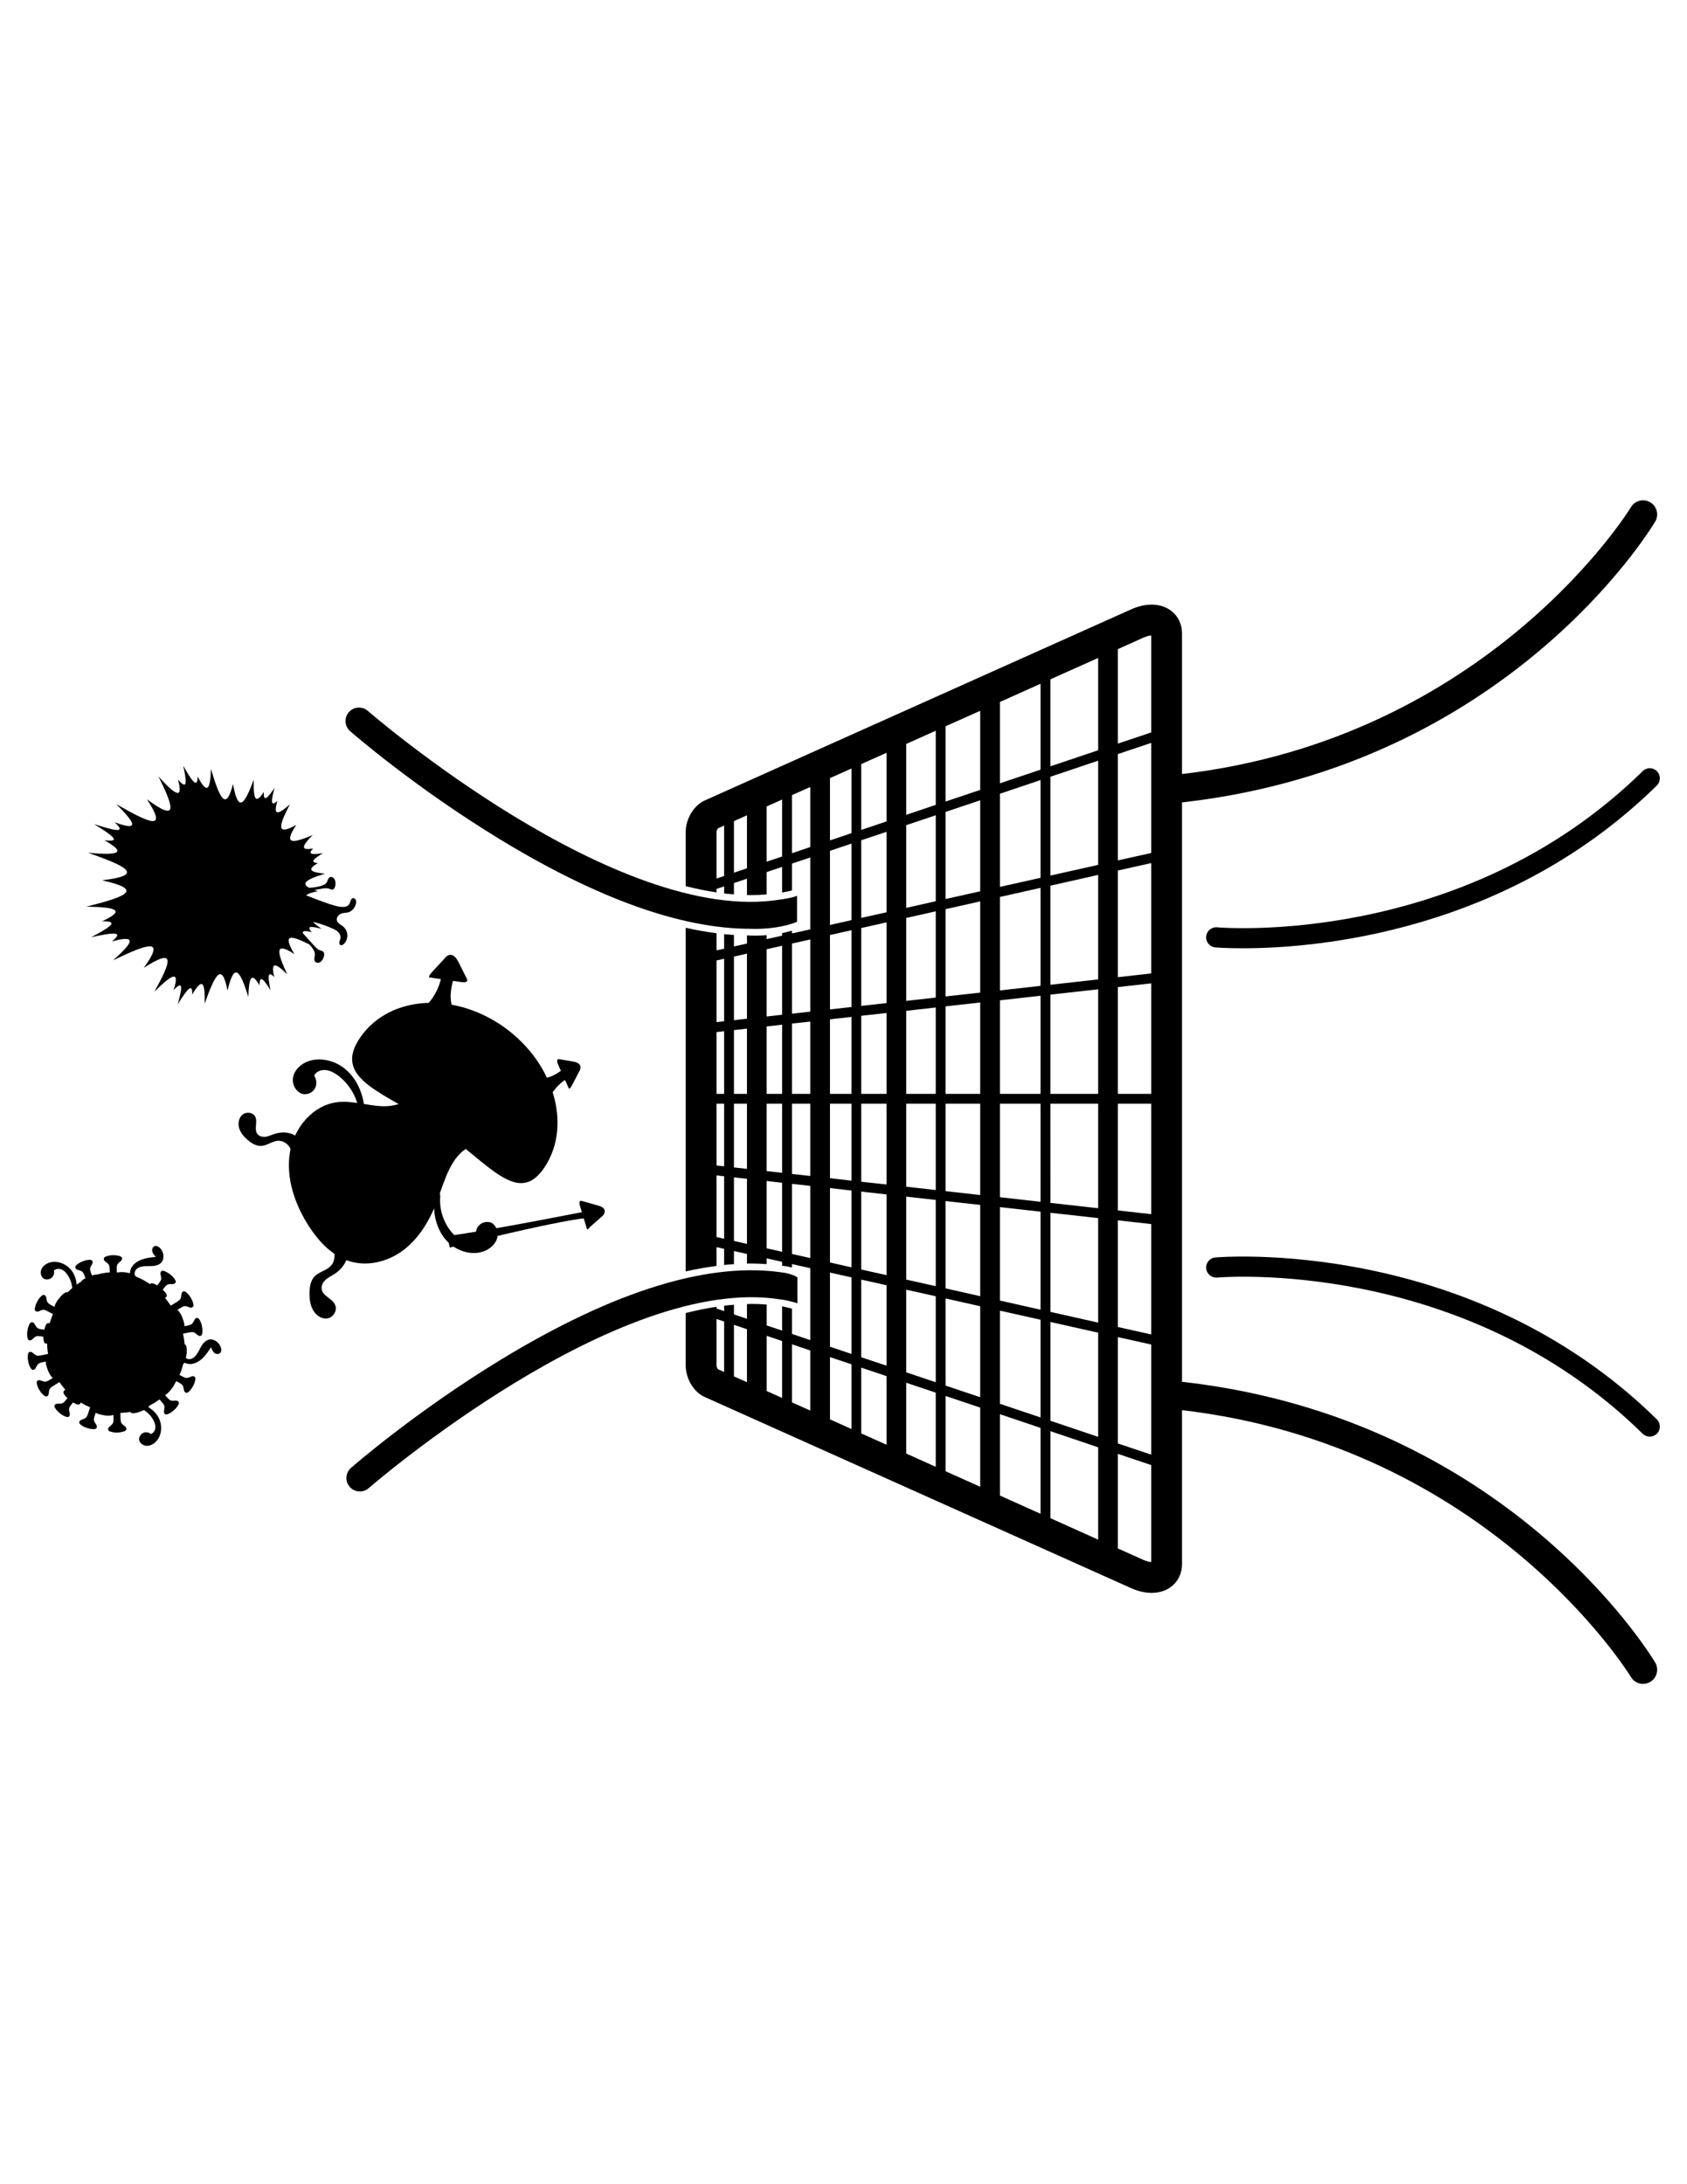 <?xml version="1.0" encoding="utf-8"?>
<!-- Generator: Adobe Illustrator 16.2.0, SVG Export Plug-In . SVG Version: 6.00 Build 0)  -->
<!DOCTYPE svg PUBLIC "-//W3C//DTD SVG 1.1//EN" "http://www.w3.org/Graphics/SVG/1.1/DTD/svg11.dtd">
<svg version="1.1" id="Layer_1" xmlns="http://www.w3.org/2000/svg" xmlns:xlink="http://www.w3.org/1999/xlink" x="0px" y="0px"
	 width="612px" height="792px" viewBox="0 0 612 792" enable-background="new 0 0 612 792" xml:space="preserve">
<g>
	<path d="M428.889,290.93c-2.556,0-4.772-1.919-5.07-4.545c-0.33-2.813,1.688-5.348,4.5-5.658
		c111.707-12.85,162.85-95.982,163.354-96.83c1.447-2.432,4.599-3.201,7.014-1.754c2.424,1.447,3.21,4.583,1.763,7.006
		c-2.151,3.615-54.071,88.307-170.948,101.731C429.286,290.921,429.071,290.93,428.889,290.93"/>
	<path d="M596.064,610.587c-1.736,0-3.449-0.868-4.392-2.481c-0.513-0.844-51.647-83.997-163.354-96.835
		c-2.813-0.314-4.822-2.854-4.5-5.666c0.331-2.812,2.87-4.813,5.675-4.491c116.885,13.441,168.805,98.125,170.964,101.715
		c1.439,2.44,0.645,5.584-1.771,7.022C597.868,610.339,596.958,610.587,596.064,610.587"/>
	<path d="M289.158,334.252v-9.45c-1.712,0.811-5.997,1.36-5.997,1.36c-59.266,9.794-148.829-67.607-149.714-68.393
		c-2.043-1.771-5.128-1.551-6.898,0.471c-1.77,2.043-1.555,5.108,0.467,6.886c0.964,0.839,23.545,20.455,54.199,39.116
		c35.505,21.634,66.04,32.544,91.003,32.544C272.218,336.787,281.553,337.329,289.158,334.252"/>
	<path d="M598.488,520.924c-0.926,0-1.853-0.34-2.564-1.034c-65.436-64.262-153.47-56.71-154.363-56.635
		c-1.984,0.165-3.788-1.274-3.986-3.284c-0.199-2.026,1.273-3.821,3.292-4.004c0.91-0.082,92.252-8.015,160.194,58.695
		c1.432,1.414,1.456,3.738,0.05,5.178C600.383,520.56,599.432,520.924,598.488,520.924"/>
	<path d="M450.916,343.851c-6.245,0-9.868-0.293-10.05-0.322c-2.01-0.194-3.491-1.973-3.292-3.987
		c0.19-2.01,2.002-3.482,3.986-3.296c0.886,0.087,88.92,7.605,154.372-56.631c1.439-1.431,3.755-1.398,5.178,0.033
		c1.406,1.452,1.382,3.755-0.058,5.186C546.411,338.491,476.615,343.851,450.916,343.851"/>
	<path d="M27.807,465.827c-0.115-1.638-0.591-3.218-1.464-4.599c-1.812-2.854-5.625-4.492-8.776-3.268
		c-1.117,0.446-2.142,1.266-2.581,2.391c-0.443,1.116-0.153,2.556,0.818,3.259c0.865,0.496,2.035,0.405,2.829-0.207
		c0.798-0.604,1.179-1.712,0.931-2.672c0.695-0.711,1.849-0.794,2.763-0.405c0.914,0.364,1.617,1.117,2.175,1.944
		c0.968,1.423,1.535,3.077,1.704,4.78c-0.115,0.116-0.227,0.224-0.347,0.307c-0.169,0.157-0.331,0.306-0.492,0.446
		c-0.141,0.124-0.294,0.281-0.438,0.422c-0.128,0.133-0.273,0.265-0.397,0.372c-0.417-0.141-1.203,0-2.643,1.663
		c-0.186,0.198-0.355,0.405-0.517,0.612c-0.339,0.372-0.612,0.794-0.848,1.216c-0.55,0.876-0.711,1.455-0.736,1.819l-1.291-0.703
		c-0.228-0.115-0.479-0.273-0.711-0.455c-0.083-0.066-0.166-0.115-0.244-0.189c-0.083-0.083-0.153-0.158-0.228-0.266
		c-0.322-0.405-0.409-1.042-0.492-1.529c-0.033-0.224-0.066-0.431-0.153-0.596c0,0,0-0.009,0-0.025
		c-0.025-0.058-0.075-0.141-0.145-0.215c0-0.017-0.008-0.025-0.024-0.058c-0.033-0.05-0.112-0.091-0.187-0.133
		c-0.008-0.017-0.024-0.041-0.058-0.065c0,0,0,0-0.017-0.009c-0.604-0.413-1.204,0.265-1.592,0.67
		c-0.467,0.479-0.839,1.034-1.137,1.613c-0.331,0.587-0.575,1.19-0.736,1.853c-0.008,0.05-0.025,0.107-0.033,0.182
		c-0.017,0.025-0.024,0.059-0.024,0.1c-0.009,0.024-0.017,0.091-0.033,0.141c0,0-0.021,0.058-0.021,0.1c0,0,0,0.074-0.017,0.107
		c-0.009,0.049-0.009,0.091-0.009,0.091c0,0.091-0.008,0.116-0.017,0.148c0,0.05,0.009,0.075,0.017,0.124c0,0,0,0.066,0.009,0.092
		c0.017,0.049,0.017,0.082,0.024,0.132c0.013,0.024,0.029,0.05,0.037,0.066c0.009,0.05,0.033,0.083,0.058,0.115
		c0,0,0.025,0.05,0.042,0.083c0.024,0.025,0.062,0.05,0.087,0.1h0.024c0.033,0.049,0.091,0.082,0.153,0.099
		c0.446,0.224,0.827,0.083,1.245-0.082c0.463-0.224,1.042-0.497,1.567-0.455c0.099,0.024,0.211,0.024,0.31,0.074
		c0.104,0.017,0.195,0.042,0.29,0.066c0.281,0.091,0.55,0.239,0.798,0.38l1.928,1.026c-0.389,0.894-0.72,1.803-1.005,2.729v0.008
		c-0.062,0.215-0.12,0.422-0.186,0.637c0,0-1.22-1-1.923,2.3l-1.01-0.148c-0.252-0.025-0.55-0.075-0.831-0.174
		c-0.099-0.042-0.203-0.075-0.302-0.116c-0.104-0.049-0.203-0.082-0.298-0.148c-0.111-0.066-0.203-0.149-0.298-0.265
		c-0.285-0.281-0.5-0.695-0.687-1.009c-0.058-0.108-0.107-0.216-0.169-0.29c-0.058-0.091-0.108-0.157-0.186-0.24v-0.008
		c-0.05-0.066-0.132-0.116-0.211-0.165c-0.008-0.009-0.017-0.018-0.025-0.018c-0.075-0.024-0.162-0.065-0.26-0.091
		c-0.021,0-0.029-0.008-0.054-0.024c-0.009,0-0.009-0.008-0.017-0.008h-0.009c-0.703-0.166-1.025,0.645-1.261,1.183
		c-0.269,0.604-0.43,1.232-0.517,1.886c-0.024,0.174-0.041,0.348-0.066,0.504c-0.062,0.488-0.062,1.01,0,1.473
		c0.025,0.066,0.025,0.141,0.033,0.224c0,0.024,0,0.033,0.009,0.05c0.008,0.058,0.008,0.124,0.024,0.165
		c0,0,0.009,0.066,0.017,0.091c0,0.066,0.017,0.092,0.017,0.092c0.017,0.09,0.033,0.132,0.042,0.173
		c0.012,0.025,0.029,0.058,0.037,0.083c0.008,0.058,0.025,0.1,0.042,0.133c0.017,0.024,0.024,0.074,0.041,0.099
		s0.042,0.058,0.063,0.083c0.024,0.024,0.041,0.05,0.058,0.066c0.025,0.041,0.058,0.065,0.091,0.091
		c0.025,0.024,0.054,0.033,0.079,0.058c0.024,0.025,0.066,0.041,0.12,0.05c0,0.024,0.008,0.024,0.008,0.024
		c0.058,0.009,0.116,0.033,0.194,0.033c0.372,0.025,0.633-0.091,0.881-0.306c0.074-0.066,0.161-0.124,0.244-0.207
		c0.372-0.364,0.823-0.827,1.319-0.976c0.104-0.025,0.215-0.025,0.322-0.042c0.104,0,0.207-0.008,0.306-0.008
		c0.29,0,0.591,0.024,0.856,0.05l1.059,0.165c-0.008,0.141,0,0.257,0,0.405c0.008,1.993,0.752,2.035,0.752,2.035
		c0.079,0.024,0.137,0.033,0.211,0.033c0.137,0.033,0.265,0.016,0.385,0c0.008,1.257,0.124,2.53,0.335,3.771l-2.564,0.521
		c-0.249,0.049-0.534,0.099-0.823,0.107c-0.107,0.016-0.219,0.016-0.331,0.016c-0.107-0.016-0.22-0.024-0.327-0.041
		c-0.5-0.107-0.976-0.554-1.364-0.885c-0.257-0.215-0.492-0.405-0.799-0.455c-0.082-0.008-0.178-0.008-0.269-0.008h-0.07h-0.024
		c-0.72,0.058-0.729,0.976-0.778,1.555c-0.017,0.165-0.017,0.314-0.017,0.479c0,0.497,0.066,1.001,0.178,1.473
		c0.024,0.165,0.058,0.331,0.107,0.496c0.008,0.058,0.024,0.124,0.045,0.174c0.116,0.422,0.269,0.819,0.464,1.208
		c0.024,0.041,0.062,0.115,0.095,0.189c0.008,0.033,0.033,0.059,0.05,0.083c0.017,0.033,0.024,0.074,0.05,0.107
		c0.024,0.024,0.045,0.075,0.07,0.107c0.017,0.05,0.033,0.066,0.058,0.1c0.017,0.05,0.05,0.074,0.079,0.107
		c0.008,0.017,0.033,0.05,0.058,0.074c0.024,0.033,0.058,0.058,0.083,0.083c0.025,0.033,0.054,0.058,0.07,0.083
		c0.025,0.017,0.075,0.05,0.099,0.074c0.017,0.024,0.046,0.033,0.079,0.05c0.025,0.008,0.066,0.033,0.108,0.049
		c0.033,0,0.054,0.009,0.086,0.009c0.042,0.009,0.075,0.017,0.128,0.017h0.017c0.066,0,0.124,0,0.194-0.017
		c0.472-0.132,0.678-0.472,0.881-0.868c0.235-0.447,0.496-1.059,0.922-1.349c0.075-0.074,0.187-0.124,0.269-0.165
		c0.095-0.042,0.199-0.074,0.29-0.116c0.281-0.099,0.566-0.19,0.84-0.239l1.22-0.24c-0.024,0.479,0.083,1.216,0.463,2.283
		c0.07,0.264,0.153,0.513,0.256,0.744c0.194,0.579,0.472,1.142,0.802,1.654c0.417,0.703,0.773,1.075,1.042,1.24l-1.253,0.762
		c-0.219,0.132-0.484,0.289-0.752,0.404c-0.095,0.042-0.187,0.066-0.29,0.092c-0.115,0.024-0.219,0.066-0.318,0.091
		c-0.517,0.074-1.121-0.183-1.596-0.348c-0.302-0.124-0.558-0.206-0.844-0.165c-0.016,0-0.054-0.017-0.062,0
		c-0.083,0-0.161,0.033-0.235,0.058c-0.033,0.024-0.05,0.024-0.083,0.033l-0.021,0.024c-0.658,0.29-0.364,1.158-0.211,1.713
		c0.178,0.629,0.476,1.266,0.831,1.778c0.323,0.604,0.728,1.125,1.22,1.579c0.042,0.033,0.099,0.066,0.153,0.116
		c0.017,0.024,0.042,0.042,0.066,0.05c0.024,0.041,0.058,0.1,0.104,0.115c0.024,0.025,0.058,0.05,0.074,0.075
		c0.041,0.024,0.074,0.05,0.111,0.065c0.025,0.025,0.058,0.05,0.1,0.066c0.024,0.017,0.054,0.041,0.087,0.066
		c0.033,0.008,0.066,0.041,0.107,0.058c0.025,0.025,0.054,0.025,0.095,0.05c0.033,0.008,0.066,0.025,0.112,0.025
		c0.033,0,0.066,0.008,0.091,0.033h0.12c0.033,0,0.066,0,0.091-0.025c0.033,0,0.078-0.008,0.12-0.008h0.024
		c0.05-0.025,0.104-0.066,0.178-0.107c0.397-0.273,0.468-0.654,0.517-1.125c0.058-0.505,0.104-1.15,0.397-1.572
		c0.087-0.082,0.145-0.165,0.224-0.248c0.066-0.074,0.141-0.133,0.219-0.207c0.22-0.189,0.472-0.363,0.703-0.504l2.304-1.415
		c0.679,0.977,1.406,1.895,2.184,2.771c-0.107,0.05-0.219,0.115-0.306,0.206c-0.141,0.075-1.319,0.679,1.042,2.821l-0.633,0.802
		c-0.169,0.207-0.355,0.422-0.575,0.629c-0.07,0.083-0.153,0.141-0.249,0.207c-0.082,0.041-0.169,0.141-0.269,0.174
		c-0.451,0.248-1.112,0.207-1.601,0.207c-0.331,0-0.612,0.016-0.885,0.156c-0.017,0-0.017,0-0.042,0.025
		c-0.058,0.017-0.107,0.082-0.169,0.132c-0.025,0.025-0.058,0.042-0.083,0.066h-0.017l-0.008,0.009
		c-0.492,0.529,0.066,1.224,0.405,1.679c0.38,0.546,0.856,1.018,1.39,1.406c0.5,0.422,1.059,0.786,1.667,1.05
		c0.128,0.042,0.265,0.108,0.401,0.166c0.042,0.008,0.075,0.025,0.107,0.025c0.033,0.016,0.087,0.032,0.129,0.065
		c0.033,0.009,0.066,0.009,0.107,0.009c0.037,0.024,0.07,0.024,0.111,0.024c0.033,0.009,0.079,0.024,0.12,0.024h0.099h0.12
		c0.033,0,0.049-0.016,0.079-0.024c0.05,0,0.091,0,0.132-0.024c0.025,0,0.042-0.009,0.07-0.042c0.042-0.024,0.083-0.032,0.116-0.065
		h0.017c0.045-0.059,0.087-0.107,0.128-0.158c0.29-0.396,0.211-0.811,0.112-1.232c-0.112-0.504-0.29-1.133-0.153-1.629
		c0.024-0.091,0.058-0.215,0.107-0.314c0.037-0.091,0.087-0.157,0.137-0.256c0.136-0.257,0.322-0.497,0.483-0.712l0.67-0.835
		c0.009,0.008,0.025,0.008,0.05,0.024c1.981,1.241,2.432,0.529,2.432,0.529c0.05-0.058,0.1-0.099,0.145-0.165
		c0.091-0.116,0.153-0.248,0.194-0.355c1.083,0.678,2.225,1.257,3.387,1.736l-0.786,2.357c-0.095,0.265-0.198,0.513-0.322,0.786
		c-0.045,0.091-0.104,0.19-0.161,0.272c-0.058,0.107-0.12,0.19-0.194,0.257c-0.348,0.405-0.968,0.612-1.452,0.77
		c-0.099,0.032-0.211,0.065-0.302,0.115c-0.078,0.024-0.153,0.075-0.219,0.124c-0.021,0.017-0.038,0.017-0.046,0.025
		c-0.074,0.033-0.124,0.091-0.186,0.141c-0.008,0.024-0.025,0.024-0.042,0.049c-0.049,0.066-0.074,0.116-0.111,0.207
		c-0.025,0.033-0.058,0.059-0.066,0.083v0.024c-0.306,0.662,0.476,1.125,0.947,1.447c0.542,0.373,1.146,0.638,1.787,0.836
		c0.612,0.224,1.265,0.372,1.931,0.397c0.087,0.008,0.215,0.024,0.314,0.024c0.042,0,0.07,0,0.112,0.008
		c0.042-0.008,0.083-0.008,0.136-0.008h0.091c0.05-0.017,0.096-0.017,0.137-0.024c0.033,0,0.058,0,0.091-0.009
		c0.054,0,0.087-0.017,0.128-0.024c0.033,0,0.062-0.017,0.095-0.017c0.033-0.025,0.074-0.041,0.116-0.059
		c0.025-0.024,0.054-0.024,0.07-0.049c0.042-0.017,0.075-0.042,0.099-0.066c0.025-0.008,0.054-0.033,0.07-0.058
		c0.025-0.033,0.05-0.059,0.075-0.108l0.016-0.008c0.025-0.05,0.05-0.115,0.07-0.182c0.108-0.364,0.009-0.637-0.145-0.918
		c-0.05-0.083-0.111-0.183-0.169-0.298c-0.29-0.414-0.662-0.935-0.711-1.464c0-0.1,0-0.207,0.008-0.314
		c0-0.107,0.017-0.19,0.033-0.298c0.049-0.29,0.128-0.555,0.211-0.844l0.405-1.183c0.459,0.297,1.241,0.587,2.618,0.818h0.046
		c0.107,0.025,0.211,0.058,0.318,0.074c0.612,0.141,1.22,0.174,1.84,0.141c0.802,0,1.303-0.157,1.592-0.289l0.033,1.464
		c0.008,0.257,0,0.554-0.033,0.844c-0.017,0.116-0.025,0.198-0.05,0.314c-0.037,0.124-0.062,0.224-0.104,0.322
		c-0.186,0.464-0.703,0.868-1.1,1.183c-0.249,0.215-0.468,0.422-0.567,0.687c-0.012,0.017-0.021,0.025-0.029,0.033
		c-0.025,0.075-0.033,0.149-0.05,0.231c0,0-0.008,0.066-0.008,0.1c0,0,0,0.008-0.008,0.017l0.008,0.024
		c-0.049,0.712,0.832,0.877,1.381,0.993c0.161,0.058,0.331,0.099,0.484,0.124c0.48,0.091,0.989,0.115,1.481,0.082
		c0.322,0,0.661-0.032,0.992-0.074c0.318-0.033,0.641-0.132,0.956-0.223h0.033c0.087-0.025,0.187-0.05,0.273-0.074
		c0.041-0.018,0.066-0.018,0.107-0.042c0.045-0.009,0.087-0.033,0.12-0.05c0.041,0,0.07-0.024,0.103-0.033
		c0.042-0.024,0.075-0.058,0.108-0.066c0.033-0.024,0.07-0.041,0.095-0.041c0.042-0.033,0.074-0.033,0.107-0.074
		c0.029-0.008,0.054-0.025,0.079-0.033c0.033-0.033,0.066-0.058,0.091-0.082c0.029-0.025,0.045-0.051,0.054-0.083
		c0.033-0.025,0.058-0.066,0.074-0.116c0.025-0.017,0.025-0.041,0.042-0.066c0.008-0.041,0.017-0.074,0.037-0.124
		c0.008-0.091,0.008-0.157,0.008-0.215c-0.029-0.496-0.348-0.753-0.703-1.018c-0.417-0.313-0.951-0.687-1.17-1.133
		c-0.042-0.083-0.075-0.215-0.112-0.323c-0.017-0.082-0.049-0.182-0.066-0.289c-0.049-0.289-0.075-0.587-0.083-0.86l-0.054-2.101
		c1.187-0.033,2.382-0.148,3.577-0.372c0.174,0.396,0.835,0.86,3.193,0.041c0.269-0.091,0.504-0.174,0.752-0.257
		c0.364-0.132,0.72-0.289,1.067-0.454c1.365,0.901,2.548,2.142,3.346,3.589c0.467,0.861,0.831,1.846,0.744,2.838
		c-0.074,0.992-0.687,1.977-1.625,2.267c-0.753-0.653-1.915-0.827-2.813-0.397c-0.897,0.447-1.501,1.439-1.456,2.44
		c0.178,1.199,1.328,2.084,2.531,2.225c1.195,0.124,2.391-0.43,3.296-1.24c2.531-2.217,2.792-6.361,1.083-9.281
		c-0.856-1.456-2.117-2.639-3.573-3.49c0.219-0.231,0.355-0.422,0.414-0.571c0.654-0.33,1.303-0.686,1.957-1.083
		c0.591-0.364,1.153-0.745,1.695-1.149l0.931,1.075c0.186,0.182,0.364,0.413,0.517,0.661c0.058,0.1,0.107,0.19,0.161,0.265
		c0.058,0.116,0.099,0.224,0.136,0.323c0.149,0.479,0.009,1.125-0.078,1.621c-0.025,0.1-0.033,0.215-0.05,0.322
		c-0.017,0.083-0.008,0.133-0.008,0.207c0,0.024,0,0.074-0.008,0.1c0.017,0.074,0.033,0.156,0.042,0.223
		c0.016,0.017,0.016,0.041,0.025,0.066c0.024,0.074,0.066,0.133,0.111,0.207c0.017,0.033,0.033,0.058,0.058,0.082v0.025
		c0.43,0.596,1.22,0.148,1.737-0.091c0.583-0.29,1.142-0.695,1.609-1.125c0.517-0.422,0.963-0.894,1.319-1.473
		c0.079-0.124,0.162-0.231,0.232-0.372c0.017-0.041,0.033-0.058,0.049-0.1c0.025-0.024,0.042-0.074,0.066-0.107
		c0.009-0.024,0.038-0.066,0.054-0.1c0.017-0.032,0.033-0.074,0.042-0.107c0.008-0.049,0.024-0.082,0.033-0.115
		c0.017-0.041,0.017-0.066,0.025-0.1c0.008-0.024,0.017-0.074,0.017-0.124v-0.05c0-0.091,0-0.132-0.008-0.148
		c-0.008-0.041-0.017-0.066-0.033-0.091c-0.008-0.033-0.025-0.075-0.042-0.116v-0.017h-0.017h0.017
		c-0.033-0.065-0.078-0.107-0.128-0.165c-0.348-0.364-0.744-0.364-1.204-0.331c-0.508,0.024-1.15,0.091-1.617-0.116
		c-0.1-0.041-0.187-0.091-0.286-0.156c-0.087-0.059-0.153-0.133-0.24-0.199c-0.228-0.174-0.438-0.396-0.616-0.587l-0.832-0.951
		c0.422-0.207,1.018-0.67,1.753-1.53c0.17-0.207,0.356-0.381,0.525-0.604c0.323-0.389,0.592-0.795,0.84-1.225
		c0.244-0.397,0.413-0.695,0.525-0.977c0.152-0.264,0.293-0.479,0.438-0.719l1.059,0.578c0.239,0.133,0.476,0.273,0.703,0.447
		c0.095,0.074,0.178,0.141,0.265,0.215c0.074,0.058,0.161,0.148,0.211,0.231c0.091,0.116,0.161,0.216,0.202,0.348
		c0.058,0.132,0.104,0.257,0.128,0.397c0.075,0.264,0.124,0.554,0.162,0.818c0.049,0.307,0.115,0.579,0.293,0.827
		c0.017,0.009,0.025,0.017,0.038,0.033c0.033,0.074,0.107,0.107,0.166,0.165c0.029,0.009,0.054,0.033,0.078,0.05
		c0,0,0.009,0.009,0.017,0.009c0.6,0.413,1.195-0.257,1.593-0.67c0.45-0.488,0.839-1.026,1.133-1.605
		c0.331-0.578,0.596-1.199,0.74-1.844c0.009-0.05,0.025-0.116,0.042-0.183c0.008-0.05,0.008-0.074,0.008-0.074
		c0.017-0.083,0.033-0.116,0.033-0.165c0.008-0.025,0.017-0.066,0.017-0.066c0.017-0.066,0.017-0.116,0.024-0.149
		c0-0.05,0.009-0.099,0.009-0.099v-0.133c0.008-0.049,0-0.1,0-0.132c0,0,0-0.075-0.009-0.108c-0.008-0.041-0.008-0.074-0.024-0.115
		c-0.008-0.008-0.017-0.05-0.033-0.074c-0.017-0.041-0.025-0.074-0.058-0.116c-0.009-0.024-0.029-0.058-0.054-0.074
		c-0.025-0.042-0.05-0.066-0.083-0.091v-0.017c-0.058-0.058-0.112-0.083-0.178-0.107c-0.442-0.216-0.823-0.075-1.237,0.107
		c-0.467,0.198-1.05,0.463-1.559,0.438c-0.112-0.017-0.211-0.025-0.323-0.066c-0.099-0.008-0.194-0.05-0.302-0.074
		c-0.273-0.1-0.538-0.24-0.782-0.364l-1.108-0.596c0.178-0.396,0.339-0.794,0.492-1.19c0.033-0.1,0.066-0.199,0.116-0.314
		c0.273-0.77,0.509-1.572,0.695-2.366c0.137-0.107,0.273-0.306,0.426-0.546c0.881,0.34,1.787,0.529,2.42,0.472
		c1.638-0.165,3.135-1.051,4.313-2.208c1.175-1.142,2.084-2.54,2.974-3.921c0.261,0.711,0.542,1.464,1.1,1.993
		c0.575,0.505,1.514,0.711,2.101,0.215c0.624-0.504,0.575-1.497,0.314-2.241c-0.662-1.787-2.626-3.177-4.442-2.655
		c-1.199,0.348-2.063,1.414-2.684,2.473c-0.625,1.084-1.092,2.267-1.891,3.218c-1.216,1.456-2.539,1.671-3.631,0.968
		c0.033-0.231,0.083-0.479,0.137-0.761c0,0,0-0.033,0.008-0.033c0.009-0.107,0.05-0.206,0.058-0.322
		c0.12-0.596,0.162-1.208,0.128-1.837c-0.009-1.993-0.757-2.025-0.757-2.025c-0.017-0.009-0.025-0.009-0.025-0.009
		c-0.008-0.141-0.033-0.257-0.041-0.405c-0.017-0.116-0.025-0.24-0.041-0.372c-0.104-1.009-0.273-2.076-0.509-3.094l2.254-0.438
		c0.244-0.074,0.542-0.115,0.827-0.124c0.111-0.009,0.223-0.009,0.322,0c0.112,0,0.231,0.009,0.323,0.033
		c0.517,0.116,0.984,0.546,1.381,0.877c0.161,0.148,0.331,0.265,0.492,0.347l0.017,0.009c0.074,0.05,0.153,0.083,0.235,0.099
		c0.009,0,0.033,0.009,0.05,0.009c0.079,0.017,0.153,0.009,0.231,0c0.042,0,0.058,0.009,0.108,0.009
		c-0.008,0-0.017-0.009-0.017-0.009c0.017,0,0.017,0.009,0.033,0c0.732-0.066,0.732-0.976,0.782-1.538
		c0.049-0.662-0.017-1.315-0.17-1.969c-0.111-0.654-0.306-1.299-0.612-1.878c-0.024-0.05-0.066-0.116-0.099-0.19
		c0,0-0.017-0.033-0.025-0.041c-0.024-0.05-0.054-0.1-0.078-0.157c-0.017-0.024-0.033-0.05-0.058-0.091
		c-0.017-0.041-0.033-0.066-0.058-0.107c-0.029-0.033-0.054-0.05-0.07-0.092c-0.017-0.033-0.049-0.065-0.074-0.082
		c-0.017-0.041-0.041-0.074-0.087-0.1c-0.017-0.033-0.041-0.05-0.058-0.074c-0.033-0.025-0.066-0.05-0.104-0.066
		c-0.025-0.024-0.05-0.041-0.074-0.05c-0.033-0.017-0.079-0.024-0.112-0.05c-0.024-0.016-0.058-0.016-0.083-0.016
		c-0.033-0.009-0.086-0.009-0.128-0.025h-0.016c-0.066,0.017-0.128,0.017-0.195,0.025c-0.483,0.123-0.678,0.479-0.889,0.885
		c-0.22,0.446-0.5,1.051-0.914,1.323c-0.095,0.083-0.178,0.124-0.281,0.183c-0.083,0.024-0.187,0.074-0.277,0.107
		c-0.272,0.123-0.57,0.198-0.839,0.239l-1.228,0.24c0.041-0.488-0.079-1.216-0.451-2.3c-0.083-0.24-0.161-0.479-0.261-0.72
		c-0.194-0.596-0.467-1.142-0.798-1.646c-0.422-0.72-0.777-1.084-1.042-1.258l1.236-0.744c0.231-0.157,0.484-0.298,0.765-0.397
		c0.091-0.041,0.194-0.099,0.285-0.132c0.112-0.025,0.223-0.05,0.339-0.074c0.492-0.075,1.104,0.206,1.567,0.363
		c0.111,0.033,0.211,0.074,0.314,0.107c0.091,0.017,0.186,0.05,0.281,0.074h0.024c0.083,0.009,0.161,0,0.252-0.016
		c0.017,0,0.033,0.016,0.049,0.016c0.07-0.024,0.153-0.074,0.24-0.107c0.017-0.016,0.041-0.016,0.074-0.033
		c0.009-0.008,0.017-0.008,0.017-0.008c0.662-0.322,0.364-1.158,0.203-1.721c-0.178-0.62-0.464-1.232-0.811-1.778
		c-0.331-0.587-0.745-1.108-1.228-1.563c-0.063-0.041-0.104-0.074-0.153-0.132c-0.017-0.024-0.033-0.042-0.058-0.05
		c-0.046-0.05-0.079-0.082-0.112-0.107c-0.025-0.025-0.058-0.05-0.095-0.066c-0.024-0.033-0.066-0.033-0.091-0.074
		c-0.025-0.008-0.074-0.033-0.104-0.066c-0.025-0.024-0.058-0.049-0.083-0.058c-0.041-0.017-0.078-0.041-0.12-0.066
		c-0.025-0.024-0.049-0.033-0.075-0.033c-0.049-0.024-0.087-0.032-0.12-0.05c-0.033-0.008-0.058-0.008-0.091-0.008h-0.12h-0.087
		c-0.049,0-0.083,0.008-0.132,0.025c0,0,0,0-0.017,0.008c-0.054,0.024-0.12,0.033-0.169,0.083c-0.41,0.28-0.476,0.678-0.525,1.124
		c-0.029,0.141-0.037,0.266-0.054,0.39c-0.049,0.43-0.124,0.876-0.356,1.19c-0.058,0.083-0.132,0.183-0.219,0.257
		c-0.058,0.083-0.12,0.132-0.194,0.19c-0.236,0.207-0.492,0.363-0.728,0.529l-2.295,1.397c-0.662-0.992-1.365-1.927-2.101-2.796
		c0.082-0.049,0.161-0.107,0.227-0.182c0.153-0.074,1.307-0.687-1.059-2.813l0.645-0.794c0.17-0.239,0.364-0.438,0.583-0.653
		c0.079-0.058,0.153-0.115,0.228-0.19c0.095-0.074,0.182-0.132,0.281-0.182c0.112-0.058,0.228-0.107,0.372-0.124
		c0.389-0.1,0.856-0.083,1.237-0.083h0.323c0.104,0,0.194-0.033,0.298-0.05h0.008c0.083-0.017,0.17-0.058,0.236-0.091
		c0.016-0.024,0.041-0.024,0.058-0.024c0.062-0.05,0.12-0.107,0.19-0.166c0.024-0.017,0.033-0.024,0.049-0.041l0.025-0.008
		c0.517-0.521-0.058-1.225-0.389-1.68c-0.401-0.555-0.864-1.025-1.398-1.414c-0.5-0.431-1.067-0.777-1.679-1.01
		c-0.091-0.082-0.194-0.107-0.294-0.174c-0.037-0.016-0.07-0.024-0.103-0.033c-0.042-0.008-0.083-0.008-0.12-0.041
		c-0.033,0-0.059-0.017-0.1-0.033c-0.041,0-0.079-0.008-0.12-0.008c-0.041-0.017-0.066-0.025-0.099-0.041
		c-0.054,0-0.086,0-0.136-0.009h-0.079H58.92c-0.021,0-0.054,0.009-0.078,0.009c-0.033,0.016-0.083,0.024-0.12,0.041
		c-0.033,0.008-0.058,0.008-0.091,0.033c-0.025,0.008-0.058,0.041-0.104,0.049c0,0,0,0.018-0.017,0.018
		c-0.041,0.041-0.074,0.107-0.128,0.173c-0.286,0.39-0.22,0.786-0.107,1.233c0.12,0.504,0.297,1.107,0.161,1.612
		c-0.033,0.091-0.079,0.183-0.12,0.306c-0.041,0.083-0.091,0.183-0.137,0.257c-0.145,0.272-0.318,0.505-0.479,0.72l-0.678,0.836
		h-0.025c-1.993-1.258-2.448-0.555-2.448-0.555c-0.046,0.033-0.087,0.082-0.112,0.115c-1.633-1.133-3.346-2.051-5.141-2.754
		c-0.049-0.157-0.178-0.331-0.397-0.488c-0.306-1.464,0.484-2.655,2.457-3.127c1.211-0.256,2.481-0.141,3.726-0.189
		c1.245-0.066,2.564-0.364,3.42-1.266c1.278-1.398,0.939-3.78-0.347-5.17c-0.55-0.587-1.39-1.084-2.143-0.77
		c-0.711,0.331-0.947,1.241-0.744,1.994c0.202,0.736,0.744,1.323,1.27,1.894c-1.642,0.166-3.296,0.323-4.855,0.868
		c-1.555,0.497-3.031,1.432-3.912,2.829c-0.323,0.513-0.567,1.332-0.666,2.209c-0.161-0.033-0.339-0.066-0.534-0.107
		c-0.248-0.05-0.5-0.124-0.765-0.157c-0.6-0.116-1.22-0.157-1.819-0.133c-0.468,0.017-0.823,0.042-1.092,0.124
		c-0.178-0.008-0.348-0.032-0.518-0.058l-0.033-1.232c-0.017-0.265,0-0.57,0.042-0.868c0.008-0.083,0.024-0.183,0.041-0.298
		c0.025-0.124,0.058-0.207,0.095-0.307c0.194-0.488,0.711-0.877,1.1-1.199c0.244-0.215,0.467-0.396,0.575-0.67
		c0,0,0.016-0.033,0.016-0.05c0.025-0.05,0.033-0.148,0.05-0.224c0-0.041,0.008-0.074,0.021-0.115l-0.012,0.017l0.012-0.017v-0.008
		c0.042-0.736-0.839-0.886-1.389-1.043c-0.153-0.033-0.323-0.074-0.484-0.091c-0.492-0.091-0.984-0.116-1.48-0.091
		c-0.653,0-1.315,0.1-1.939,0.307c-0.104,0.032-0.207,0.049-0.306,0.082c-0.042,0.008-0.07,0.025-0.112,0.033
		c-0.041,0.017-0.083,0.017-0.116,0.041c-0.038,0.009-0.07,0.017-0.112,0.033c-0.033,0.017-0.078,0.05-0.111,0.066
		c-0.025,0.008-0.05,0.033-0.083,0.041c-0.041,0.033-0.087,0.074-0.111,0.083c-0.025,0.017-0.05,0.041-0.075,0.05
		c-0.033,0.024-0.062,0.05-0.095,0.074c-0.033,0.025-0.041,0.05-0.066,0.074c-0.008,0.025-0.041,0.059-0.058,0.107
		c-0.021,0.017-0.029,0.059-0.037,0.083c-0.008,0.033-0.025,0.074-0.042,0.116v0.008c-0.008,0.074-0.025,0.124-0.008,0.199
		c0.033,0.496,0.348,0.752,0.703,1.025c0.405,0.306,0.947,0.67,1.17,1.133c0.042,0.1,0.075,0.199,0.099,0.314
		c0.025,0.091,0.05,0.19,0.07,0.281c0.058,0.306,0.075,0.604,0.083,0.877l0.033,1.191c-1.489,0.099-2.99,0.355-4.479,0.777
		c-0.442-0.033-1.066,0.074-1.956,0.363l-0.38-0.942c-0.095-0.273-0.186-0.538-0.249-0.811c-0.033-0.116-0.049-0.216-0.066-0.323
		c-0.016-0.107-0.016-0.231-0.016-0.339c0.016-0.505,0.363-1.05,0.624-1.48c0.063-0.124,0.112-0.207,0.153-0.29
		c0.054-0.099,0.078-0.174,0.104-0.264l0.024-0.033c0.008-0.083,0.025-0.157,0.033-0.248l0.008-0.05c0-0.083-0.017-0.157-0.042-0.24
		c0-0.024,0-0.05-0.024-0.091v-0.017c-0.203-0.694-1.092-0.579-1.654-0.505c-0.658,0.059-1.303,0.24-1.903,0.505
		c-0.323,0.107-0.628,0.239-0.91,0.397c-0.285,0.165-0.575,0.33-0.835,0.545c-0.062,0.033-0.112,0.075-0.153,0.107
		c-0.025,0.018-0.05,0.033-0.087,0.051c-0.025,0.024-0.058,0.058-0.1,0.09c-0.033,0.042-0.05,0.066-0.087,0.092
		c-0.033,0.017-0.066,0.041-0.091,0.074c-0.033,0.017-0.062,0.058-0.095,0.083c-0.017,0.017-0.042,0.032-0.066,0.074
		c-0.033,0.024-0.05,0.074-0.066,0.099c-0.029,0.025-0.054,0.066-0.062,0.092c-0.025,0.033-0.042,0.074-0.049,0.091
		c-0.025,0.041-0.033,0.066-0.042,0.074c-0.008,0.05-0.029,0.1-0.029,0.149c0,0-0.009,0.058-0.009,0.091c0,0,0,0.074,0,0.115v0.009
		c0.017,0.074,0.038,0.132,0.07,0.207c0.211,0.43,0.575,0.578,1.018,0.703c0.488,0.148,1.117,0.306,1.48,0.67
		c0.066,0.082,0.137,0.148,0.211,0.248c0.05,0.091,0.104,0.174,0.162,0.256c0.145,0.265,0.281,0.529,0.372,0.795l0.38,0.967
		c-0.107,0.066-0.228,0.149-0.339,0.215c-0.753,0.439-1.125,0.812-1.278,1.101c-0.008,0.017-0.024,0.024-0.033,0.024
		c-0.364,0.216-0.72,0.447-1.067,0.679c-0.12,0.091-0.228,0.19-0.356,0.265C27.894,465.77,27.86,465.794,27.807,465.827"/>
	<path d="M127.255,326.427c-0.178,0.442-0.256,0.943-0.5,1.34c-0.645,1.195-2.262,1.195-3.651,0.997
		c-2.999-0.414-11.572-3.962-14.897-5.199l2.564,7.817l-0.211,2.312c3.573,0.571,6.944,1.576,10.037,2.99
		c0.753,0.323,1.522,0.695,2.109,1.299c0.575,0.608,0.955,1.456,0.803,2.271c-0.075,0.422-0.302,0.819-0.397,1.253
		c-0.083,0.43,0,0.972,0.372,1.166c0.397,0.224,0.873-0.033,1.195-0.322c0.897-0.819,1.398-2.097,1.332-3.333
		c-0.079-1.274-0.732-2.494-1.721-3.238c-0.687-0.508-1.567-0.873-1.948-1.667c-0.534-1.112,0.331-2.391,1.377-2.796
		c1.071-0.459,2.204-0.194,3.229-0.736c1.042-0.579,1.861-1.592,2.151-2.813c0.12-0.396,0.169-0.839,0.033-1.261
		c-0.128-0.418-0.463-0.815-0.864-0.848C127.813,325.587,127.434,325.988,127.255,326.427"/>
	<path d="M106.68,337.842c0,0,0.017,0.012,0.038,0.021c2.523,1.447,4.715,3.404,6.452,5.716c0.559,0.72,1.092,1.576,1.042,2.585
		c-0.016,0.649-0.269,1.319-0.161,1.948c0.178,0.811,1.001,1.204,1.712,0.939c0.703-0.236,1.278-0.964,1.592-1.754
		c0.298-0.72,0.397-1.617-0.042-2.142c-0.306-0.373-0.806-0.414-1.228-0.575c-0.856-0.307-1.526-1.018-2.18-1.729
		c-1.989-2.212-4.02-4.462-6.113-6.779L106.68,337.842z"/>
	<path d="M108.206,321.658c0.025,0.009,0.042,0.009,0.05,0.009c2.829,0.446,5.633,0.314,8.209-0.435
		c0.811-0.228,1.65-0.566,2.101-1.369c0.293-0.5,0.413-1.179,0.802-1.567c0.508-0.525,1.373-0.314,1.849,0.314
		c0.447,0.608,0.575,1.514,0.463,2.32c-0.083,0.728-0.422,1.497-1.03,1.625c-0.434,0.107-0.856-0.161-1.298-0.322
		c-0.839-0.281-1.753-0.137-2.626,0.008c-2.733,0.501-5.57,1.018-8.495,1.526L108.206,321.658z"/>
	<path d="M71.708,281.554c3.453,6.717,4.599,4.835,4.818-2.737c3.209,10.707,5.438,15.608,8.002,5.446
		c1.969,10.993,4.256,7.13,7.523-1.518c-0.186,7.014,0.662,9.132,3.652,4.388c-0.223,4.297,1.675,1.787,3.879-1.422
		c-1.034,4-1.729,7.242,1.034,4.719c-1.613,5.455,0.194,5.083,4.537,1.237c-3.888,7.539-5.24,11.646,2.32,7.461
		c-4.909,7.452-1.092,6.617,5.956,3.668c-3.945,3.938-4.529,5.749,0.203,4.843c-2.506,2.44,0.231,2.196,3.524,1.72
		c-2.871,1.754-5.174,3.33-1.804,3.619c-4.21,2.32-2.7,3.333,2.561,3.817c-7.081,2.188-10.521,3.949-2.561,6.344
		c-8.044,1.593-4.71,3.686,2.279,6.563c-5.27-0.074-6.8,0.741-2.668,3.425c-3.387-0.07-1.125,1.683,1.721,3.66
		c-3.271-0.814-5.997-1.365-3.54,1.253c-4.694-1.332-4.136,0.488-0.298,4.74c-6.944-3.548-10.757-4.74-6.055,3.16
		c-7.44-4.81-6.229-0.566-2.585,7.37c-4.26-4.243-6.092-4.728-4.711,0.959c-2.726-2.771-2.184,0.608-1.369,4.785
		c-2.138-3.44-3.982-6.125-3.999-1.745c-2.845-5.058-3.838-2.974-4.032,4.165c-2.87-9.103-4.988-13.255-7.556-2.283
		c-2.031-10.571-4.52-5.831-8.292,4.731c0.203-7.713-0.794-9.74-4.541-3.234c0.298-4.979-2.208-1.323-5.24,3.491
		c1.431-5.211,2.403-9.326-1.493-5.157c2.303-7.159-0.286-6.051-6.953,0.558c6.013-10.927,7.97-16.262-3.863-8.631
		c7.937-10.96,1.82-8.946-11.129-2.738c7.556-6.708,8.631-9.289-0.414-6.845c4.938-4.045-0.483-3.056-7.564-1.522
		c6.208-3.288,10.856-5.956,3.971-5.769c8.495-3.946,5.575-5.157-5.674-5.319c14.765-3.718,20.931-6.158,5.683-9.554
		c15.41-1.84,9.405-4.88-5.038-9.988c11.171,1.001,14.12,0.12,5.885-4.537c6.803,0.897,2.32-2.101-3.735-5.864
		c6.936,2.213,12.222,3.718,7.453-0.658c8.858,3.243,7.862,0.641,0.591-6.576c12.614,7.233,18.611,9.735,11.125-1.762
		c11.493,8.507,9.748,3.035,4.206-8.238c6.414,7.055,8.979,8.333,7.063,1.075c3.739,4.396,3.027,0.26,1.898-4.988
		C69.326,282.654,71.683,286.472,71.708,281.554"/>
	<path d="M130.82,375.99c-10.959,15.658,9.351,20.107,28.317,33.16c18.429,12.688,28.992,28.942,38.699,13.673
		c9.529-14.996,3.168-37.102-14.467-50.01C165.209,359.55,141.553,360.7,130.82,375.99"/>
	<path d="M198.891,399.232c0,0,1.584-5.21,7.37-8.445l-1.72-3.371c0,0-5.042,4.558-9.049,3.296L198.891,399.232z"/>
	<path d="M210.107,388.529c0,0,1.964-2.787-1.969-3.573l-5.36-0.91c0,0-1.39-0.286-0.153,2.324l3.743,8.35
		c0,0,0.281,0.314,1.051-1.009L210.107,388.529z"/>
	<path d="M153.687,365.423c0,0,5.319-3.912,6.65-12.291l4.549,0.922c0,0-3.135,7.92-0.07,12.358L153.687,365.423z"/>
	<path d="M161.354,347.461c0,0,2.383-3.449,4.889,1.212l3.185,6.361c0,0,0.881,1.601-2.564,1.009l-11.121-1.629
		c0,0-0.476-0.219,0.728-1.659L161.354,347.461z"/>
	<path d="M218.734,440.772c0,0,2.204-2.398-1.414-3.532l-6.395-1.811c0,0-1.27-0.39-0.438,2.15l2.465,8.139
		c0,0,0.219,0.34,1.092-0.811L218.734,440.772z"/>
	<path d="M150.986,394.547c-1.443,4.946-7.506,6.854-12.783,6.556c-5.27-0.314-10.555-2.056-15.778-1.456
		c-8.867,1.025-15.761,9.198-17.254,18.247c-1.509,9.148,1.737,18.817,6.96,26.857c3.383,5.161,7.804,10.009,13.495,12.176
		c6.928,2.655,14.806,0.794,20.608-3.54c5.74-4.318,9.611-10.762,12.188-17.553c2.92-7.709,5.045-16.898,12.262-20.166
		L150.986,394.547z"/>
	<path d="M105.841,418.902c0.272-2.787-2.387-5.483-5.133-5.244c-2.063,0.19-3.817,1.754-5.91,1.854
		c-1.803,0.107-3.499-0.919-4.88-2.093c-1.382-1.175-2.618-2.573-3.144-4.31c-0.525-1.713-0.178-3.756,1.171-4.922
		c1.364-1.125,3.775-0.894,4.615,0.653c1.042,1.936-0.533,4.682,0.864,6.402c0.703,0.868,1.932,1.083,3.007,0.942
		c1.092-0.189,2.093-0.661,3.135-1.017c2.424-0.786,5.215-0.786,7.428,0.546c2.229,1.299,3.66,4.111,2.966,6.608
		C109.492,419.986,107.416,419.631,105.841,418.902"/>
	<path d="M119.137,450.641c2.568,1.836,2.999,6.22,0.79,8.462c-1.662,1.695-4.272,2.067-5.881,3.813
		c-1.415,1.547-1.762,3.863-1.771,6.038c-0.016,2.143,0.273,4.4,1.374,6.229c1.083,1.887,3.151,3.21,5.149,2.879
		c2.002-0.331,3.603-2.713,2.837-4.731c-0.905-2.498-4.462-3.218-4.93-5.84c-0.219-1.298,0.476-2.58,1.398-3.433
		c0.935-0.835,2.084-1.364,3.135-2.035c2.448-1.538,4.462-4.036,4.913-6.988c0.438-2.945-0.939-6.287-3.557-7.544
		C120.833,446.646,119.67,448.746,119.137,450.641"/>
	<path d="M131.126,404.898c0.819,0.207,1.195-0.959,1.15-1.795c-0.211-5.724-2.506-11.729-7.113-15.521
		c-4.641-3.838-11.824-4.752-16.196-1.162c-1.575,1.282-2.733,3.143-2.733,5.228c-0.025,2.093,1.344,4.326,3.387,4.997
		c1.737,0.396,3.573-0.323,4.479-1.721c0.927-1.398,0.864-3.412-0.132-4.884c0.682-1.484,2.514-2.213,4.214-2.026
		c1.712,0.178,3.305,1.092,4.702,2.163c4.115,3.201,6.87,8.094,7.362,13.077C130.312,403.882,130.49,404.733,131.126,404.898"/>
	<path d="M159.117,432.418c-0.798-0.339-1.34,0.703-1.46,1.53c-0.761,5.575,0.492,11.68,4.339,15.906
		c3.809,4.227,10.442,5.939,15.091,3.118c1.663-1.009,3.02-2.58,3.392-4.532c0.348-1.919-0.517-4.202-2.287-5.104
		c-1.542-0.571-3.371-0.157-4.458,1.034c-1.101,1.183-1.377,3.076-0.666,4.599c-0.927,1.307-2.746,1.745-4.338,1.373
		c-1.592-0.397-2.958-1.431-4.107-2.655c-3.441-3.606-5.294-8.668-4.93-13.565C159.733,433.494,159.7,432.675,159.117,432.418"/>
	<path d="M163.17,452.377c0,0,36.667-9.346,49.84-10.761l-0.476-2.374c0,0-34.534,6.915-50.262,8.941L163.17,452.377z"/>
	<path d="M285.589,461.708l-0.008,0.017c-0.17-0.042-0.331-0.092-0.501-0.125c-27.019-4.475-61.854,6.139-103.563,31.531
		c-30.65,18.686-53.239,38.289-54.183,39.133c-2.03,1.762-2.241,4.839-0.463,6.882c0.955,1.084,2.312,1.671,3.672,1.671
		c1.137,0,2.279-0.396,3.205-1.207c0.897-0.795,90.474-78.191,149.723-68.373c0.128,0.017,0.252,0.017,0.372,0.017v0.009
		c2.345,0.339,5.438,1.299,5.438,1.299v-9.355C288.36,462.386,285.589,461.708,285.589,461.708"/>
	<path d="M417.632,265.586l-12.102,4.057v-34.269l9.347-4.193c1.299-0.575,2.225-0.729,2.755-0.761V265.586z M417.632,309.292
		l-12.102,2.692v-38.553l12.102-4.058V309.292z M417.632,352.975l-12.102,1.353v-38.666l12.102-2.709V352.975z M417.632,396.636
		H405.53v-38.707l12.102-1.364V396.636z M417.632,440.268l-12.102-1.364v-38.702h12.102V440.268z M417.632,483.884l-12.102-2.713
		v-38.67l12.102,1.356V483.884z M417.632,527.467l-12.102-4.062v-38.562l12.102,2.688V527.467z M417.632,566.426
		c-0.53-0.042-1.456-0.216-2.755-0.762l-9.347-4.186v-34.302l12.102,4.069V566.426z M398.384,272.05l-17.337,5.827v-31.552
		l17.337-7.75V272.05z M398.384,313.606l-17.337,3.879v-35.832l17.337-5.823V313.606z M398.384,355.133l-17.337,1.948v-35.923
		l17.337-3.913V355.133z M398.384,396.636h-17.337v-35.973l17.337-1.94V396.636z M398.384,438.109l-17.329-1.936l-0.008-35.973
		h17.337V438.109z M398.384,479.582l-17.329-3.887v-35.932l17.329,1.927V479.582z M398.384,521.006l-17.329-5.831v-35.824
		l17.329,3.888V521.006z M398.384,558.277l-17.329-7.775v-31.547l17.329,5.84V558.277z M377.49,279.081l-14.74,4.954v-29.5
		l14.74-6.609V279.081z M377.49,318.296l-14.74,3.296v-33.781l14.74-4.963V318.296z M377.49,357.479l-14.74,1.654v-33.889
		l14.74-3.296V357.479z M377.49,396.636h-14.74v-33.913l14.74-1.663V396.636z M377.49,435.776l-14.74-1.662v-33.913h14.74V435.776z
		 M377.49,474.9l-14.74-3.309v-33.88l14.74,1.646V474.9z M377.49,513.976l-14.74-4.946v-33.781l14.74,3.301V513.976z
		 M377.49,548.906l-14.74-6.601v-29.505l14.74,4.963V548.906z M355.595,286.426l-12.564,4.214v-27.288l12.564-5.616V286.426z
		 M355.595,323.193l-12.564,2.795v-31.584l12.564-4.21V323.193z M355.595,359.927l-12.564,1.39v-31.651l12.564-2.82V359.927z
		 M355.595,396.636H343.03v-31.729l12.564-1.398V396.636z M355.595,433.328l-12.564-1.414v-31.713h12.564V433.328z M355.595,470.004
		l-12.564-2.828v-31.664l12.564,1.398V470.004z M355.595,506.631l-12.556-4.202l-0.009-31.598l12.564,2.813V506.631z
		 M355.595,539.113l-12.556-5.634v-27.288l12.556,4.211V539.113z M339.466,291.852l-10.712,3.602v-25.691l10.712-4.81V291.852z
		 M339.466,326.791l-10.712,2.407v-29.984l10.712-3.599V326.791z M339.466,361.722l-10.712,1.203v-30.066l10.712-2.407V361.722z
		 M339.466,396.636h-10.712v-30.112l10.712-1.2V396.636z M339.466,431.517l-10.712-1.216v-30.1h10.712V431.517z M339.466,466.373
		l-10.712-2.383v-30.092l10.712,1.208V466.373z M339.466,501.213l-10.712-3.606v-29.96l10.712,2.391V501.213z M339.466,531.875
		l-10.712-4.814v-25.674l10.712,3.598V531.875z M321.615,297.849l-9.173,3.077v-23.863l9.173-4.107V297.849z M321.615,330.798
		l-9.173,2.031v-28.144l9.173-3.065V330.798z M321.615,363.723l-9.173,1.022v-28.248l9.173-2.039V363.723z M321.615,396.636h-9.173
		v-28.305l9.173-1.009V396.636z M321.615,429.507l-9.173-1.009v-28.297h9.173V429.507z M321.615,462.378l-9.173-2.043v-28.256
		l9.173,1.025V462.378z M321.615,495.199l-9.173-3.053V463.99l9.173,2.043V495.199z M321.615,523.868l-9.173-4.095V495.91
		l9.173,3.077V523.868z M308.89,302.108l-7.8,2.635v-22.598l7.8-3.479V302.108z M308.89,333.644l-7.8,1.754v-26.883l7.8-2.634
		V333.644z M308.89,365.146l-7.8,0.873v-26.969l7.8-1.753V365.146z M308.89,396.636h-7.8v-27.019l7.8-0.881V396.636z
		 M308.89,428.109l-7.8-0.894v-27.015h7.8V428.109z M308.89,459.541l-7.8-1.762v-26.974l7.8,0.885V459.541z M308.89,490.947
		l-7.8-2.622v-26.882l7.8,1.745V490.947z M308.89,518.169l-7.8-3.499v-22.581l7.8,2.614V518.169z M293.943,307.142l-6.634,2.238
		v-21.068l6.634-2.944V307.142z M293.943,366.821l-6.634,0.744V342.13l6.634-1.48V366.821z M293.943,396.636h-6.634v-25.493
		l6.634-0.711V396.636z M293.943,426.404l-6.634-0.719v-25.484h6.634V426.404z M293.943,456.19l-6.634-1.497v-25.427l6.634,0.745
		V456.19z M293.943,511.478l-6.634-2.961v-21.06l6.634,2.233V511.478z M283.736,506.903l-5.6-2.507V484.38l5.6,1.886V506.903z
		 M270.978,501.196l-4.723-2.109v-18.694l4.723,1.589V501.196z M262.697,497.49l-2.221-1.001c-0.203-0.239-0.542-0.86-0.542-1.381
		v-16.841l2.763,0.926V497.49z M283.736,367.958l-5.616,0.625V344.19l5.616-1.253V367.958z M283.736,396.636h-5.616v-24.442
		l5.616-0.629V396.636z M283.736,425.271l-5.616-0.629v-24.441h5.616V425.271z M283.736,453.899l-5.616-1.249v-24.418l5.616,0.646
		V453.899z M270.978,369.397l-4.723,0.509v-23.04l4.723-1.076V369.397z M270.978,396.636h-4.723v-23.123l4.723-0.517V396.636z
		 M270.978,423.841l-4.723-0.521v-23.118h4.723V423.841z M270.978,451.037l-4.723-1.059v-23.053l4.723,0.505V451.037z
		 M262.697,370.32l-2.763,0.314v-22.37l2.763-0.62V370.32z M262.697,396.636h-2.763V374.24l2.763-0.331V396.636z M262.697,422.906
		l-2.763-0.307v-22.398h2.763V422.906z M262.697,449.193l-2.763-0.638v-22.357l2.763,0.331V449.193z M283.736,310.579l-5.616,1.874
		v-20.021l5.616-2.51V310.579z M270.978,314.851l-4.723,1.584V297.75l4.723-2.118V314.851z M262.697,317.634l-2.763,0.926v-16.849
		c0-0.518,0.339-1.125,0.542-1.365l2.221-0.997V317.634z M417.83,219.24c-2.374,0-4.979,0.592-7.527,1.737l-154.595,69.257
		c-4.016,1.787-6.948,6.634-6.948,11.477v19.616c3.854,0.976,7.573,1.712,11.175,2.262v-1.262l2.763-0.922v2.572
		c1.2,0.137,2.395,0.24,3.557,0.323v-4.09l4.723-1.592v5.922c0.426,0,0.881,0.025,1.323,0.025c1.973,0,3.912-0.087,5.819-0.249
		v-8.098l5.616-1.877v9.289c1.195-0.211,2.597-0.463,3.573-0.752v-9.74l6.634-2.221v26.08l-6.634,1.472v-0.997
		c-1.195,0.348-2.407,0.633-3.573,0.873v0.922l-5.616,1.261v-1.422c-1.626,0.128-3.065,0.161-4.178,0.161
		c-0.947,0-1.584-0.033-1.795-0.033c-0.372,0-0.785-0.033-1.17-0.054v2.949l-4.723,1.067v-4.181
		c-1.17-0.095-2.357-0.161-3.557-0.281v5.277l-2.763,0.591v-6.216c-3.627-0.459-7.353-1.117-11.175-1.965v124.606
		c3.822-0.885,7.548-1.505,11.175-1.993v-6.815l2.763,0.62v5.848c1.2-0.148,2.387-0.215,3.557-0.289v-4.765l4.723,1.059v3.499
		c0.509-0.009,1.034-0.042,1.542-0.042c1.898,0,3.759,0.116,5.6,0.224v-2.076l5.616,1.258v1.414
		c0.566,0.091,1.166,0.124,1.737,0.215c0.141,0.025,0.293,0.059,0.471,0.108c0.07,0.008,0.137,0.008,0.203,0.032
		c0.281,0.083,0.694,0.199,1.162,0.314v-1.282l6.634,1.489v26.089l-6.634-2.25v-9.174c-0.993-0.248-2.361-0.604-3.573-0.802v8.776
		l-5.6-1.87v-7.576c-1.82-0.157-3.668-0.231-5.546-0.231c-0.525,0-1.08,0.041-1.613,0.049v5.344l-4.723-1.571v-3.516
		c-1.163,0.083-2.357,0.19-3.557,0.339v1.977l-2.763-0.942v-0.637c-3.602,0.529-7.32,1.282-11.175,2.267v18.991
		c0,4.872,2.933,9.71,6.948,11.48l154.595,69.266c2.572,1.158,5.104,1.737,7.527,1.737c6.353,0,10.968-4.376,10.968-10.397V229.642
		C428.798,223.628,424.183,219.24,417.83,219.24"/>
</g>
</svg>
